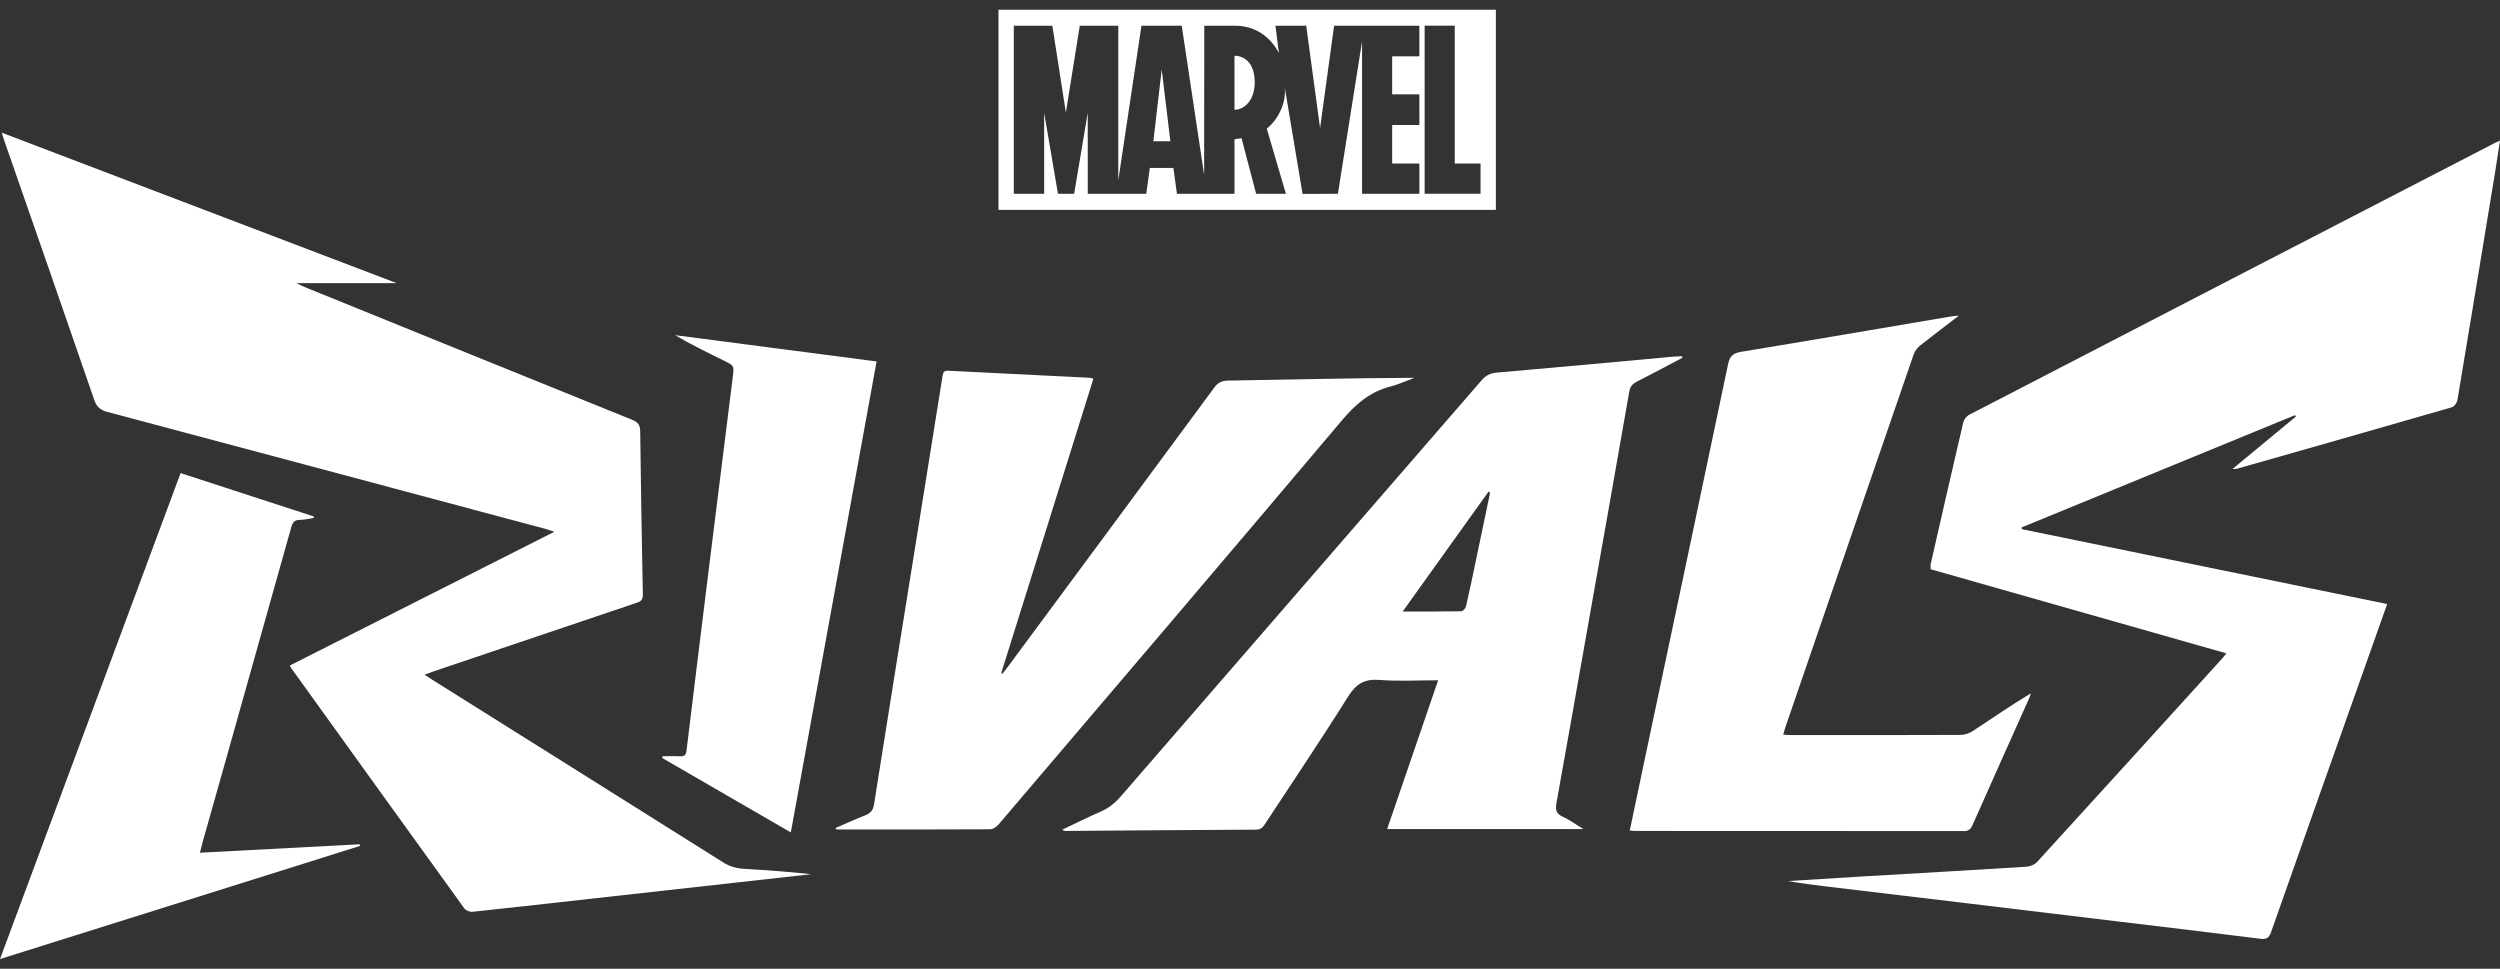 <svg width="160" height="62" viewBox="0 0 160 62" fill="none" xmlns="http://www.w3.org/2000/svg">
<rect x="0" y="0" width="160" height="62" fill="#333333" stroke="none"/>
<g clip-path="url(#clip0_625_824)">
<path d="M129.404 33.869C137.18 35.462 144.956 37.056 152.778 38.659C152.309 39.982 151.854 41.264 151.4 42.547C149.379 48.249 147.353 53.948 145.348 59.655C145.204 60.065 145.031 60.128 144.624 60.077C141.581 59.689 138.533 59.333 135.487 58.966C132.377 58.591 129.268 58.215 126.157 57.842C123.079 57.473 120 57.108 116.922 56.739C116.094 56.64 115.268 56.534 114.44 56.387C116.019 56.289 117.597 56.188 119.177 56.095C122.675 55.889 126.174 55.692 129.671 55.472C129.915 55.457 130.217 55.338 130.377 55.163C134.346 50.819 138.299 46.461 142.254 42.105C142.317 42.035 142.373 41.959 142.49 41.814C136.149 40.011 129.864 38.224 123.563 36.433C123.563 36.306 123.543 36.195 123.566 36.094C124.253 33.074 124.941 30.055 125.647 27.04C125.69 26.855 125.853 26.637 126.021 26.55C137.243 20.737 148.471 14.937 159.699 9.135C159.769 9.099 159.843 9.07 160 9C159.884 9.747 159.784 10.432 159.671 11.114C158.877 15.945 158.085 20.776 157.275 25.604C157.246 25.778 157.072 26.021 156.918 26.066C152.324 27.395 147.723 28.702 143.123 30.012C143.079 30.024 143.029 30.014 142.88 30.014C144.274 28.861 145.604 27.761 146.935 26.661C146.919 26.63 146.903 26.599 146.887 26.567C141.052 28.963 135.217 31.36 129.382 33.756C129.389 33.792 129.397 33.831 129.404 33.869Z" fill="#ffffff"/>
<path d="M25.389 18.122C23.191 18.122 21.138 18.122 18.974 18.122C19.199 18.23 19.342 18.308 19.491 18.368C26.48 21.206 33.469 24.045 40.464 26.869C40.832 27.018 40.968 27.203 40.973 27.6C41.015 31.087 41.071 34.574 41.143 38.061C41.151 38.438 40.95 38.511 40.678 38.602C36.389 40.047 32.102 41.496 27.815 42.945C27.622 43.01 27.432 43.084 27.171 43.179C27.396 43.327 27.554 43.434 27.715 43.535C33.906 47.42 40.1 51.3 46.285 55.195C46.713 55.465 47.146 55.579 47.639 55.607C49.066 55.687 50.492 55.795 51.92 55.949C50.407 56.117 48.893 56.286 47.38 56.454C44.331 56.794 41.281 57.133 38.232 57.473C35.566 57.77 32.9 58.073 30.232 58.355C30.067 58.372 29.814 58.272 29.72 58.142C26.011 53.012 22.316 47.872 18.619 42.733C18.601 42.708 18.592 42.676 18.552 42.592C24.159 39.757 29.767 36.921 35.479 34.033C35.251 33.958 35.117 33.906 34.978 33.869C25.615 31.364 16.252 28.857 6.884 26.367C6.433 26.247 6.192 26.057 6.036 25.604C4.124 20.052 2.189 14.508 0.26 8.962C0.219 8.843 0.183 8.722 0.11 8.491C8.543 11.704 16.898 14.887 25.389 18.122Z" fill="#ffffff"/>
<path d="M107.678 22.895C106.702 23.409 105.731 23.931 104.748 24.431C104.467 24.574 104.328 24.748 104.271 25.076C103.395 30.103 102.5 35.127 101.61 40.151C100.947 43.896 100.289 47.641 99.615 51.384C99.541 51.795 99.572 52.069 100.003 52.264C100.432 52.459 100.82 52.745 101.338 53.059C97.08 53.059 92.96 53.059 88.778 53.059C89.863 49.894 90.94 46.75 92.041 43.538C90.728 43.538 89.503 43.612 88.292 43.515C87.319 43.437 86.781 43.774 86.266 44.599C84.546 47.349 82.727 50.037 80.95 52.752C80.811 52.965 80.677 53.096 80.385 53.097C76.334 53.116 72.283 53.15 68.232 53.18C68.158 53.181 68.083 53.173 67.987 53.098C68.806 52.71 69.617 52.304 70.448 51.942C70.962 51.718 71.365 51.392 71.731 50.968C79.424 42.089 87.127 33.219 94.821 24.341C95.092 24.029 95.368 23.884 95.792 23.847C99.521 23.527 103.248 23.176 106.975 22.836C107.198 22.816 107.422 22.809 107.646 22.796C107.657 22.83 107.668 22.862 107.678 22.895ZM95.368 31.526C95.334 31.506 95.299 31.486 95.265 31.466C93.454 33.995 91.643 36.523 89.772 39.136C91.11 39.136 92.313 39.144 93.516 39.122C93.624 39.12 93.794 38.936 93.823 38.81C94.046 37.858 94.242 36.9 94.443 35.943C94.753 34.47 95.06 32.998 95.368 31.526Z" fill="#ffffff"/>
<path d="M53.481 52.99C54.106 52.72 54.726 52.434 55.36 52.186C55.705 52.051 55.877 51.873 55.939 51.476C56.812 45.927 57.708 40.382 58.598 34.836C59.176 31.239 59.756 27.642 60.327 24.044C60.364 23.808 60.44 23.714 60.693 23.727C63.727 23.883 66.761 24.03 69.795 24.181C69.839 24.183 69.882 24.209 69.977 24.241C68.009 30.527 66.043 36.806 64.078 43.084C64.105 43.096 64.131 43.109 64.158 43.121C64.284 42.957 64.413 42.796 64.535 42.63C68.932 36.689 73.33 30.75 77.716 24.801C77.952 24.481 78.2 24.365 78.592 24.358C82.561 24.288 86.529 24.198 90.524 24.18C90.013 24.368 89.512 24.601 88.987 24.737C87.69 25.072 86.771 25.851 85.91 26.871C78.602 35.529 71.249 44.15 63.901 52.774C63.774 52.924 63.543 53.073 63.359 53.074C60.128 53.092 56.896 53.087 53.665 53.086C53.609 53.086 53.553 53.076 53.496 53.07C53.493 53.043 53.487 53.017 53.481 52.99Z" fill="#ffffff"/>
<path d="M104.305 53.154C104.688 51.334 105.056 49.577 105.427 47.82C107.153 39.656 108.885 31.494 110.592 23.327C110.701 22.806 110.899 22.603 111.427 22.517C115.91 21.78 120.388 21.01 124.868 20.252C124.986 20.232 125.107 20.227 125.368 20.2C124.473 20.888 123.68 21.483 122.906 22.101C122.729 22.242 122.557 22.445 122.484 22.654C119.73 30.632 116.989 38.613 114.246 46.595C114.205 46.714 114.178 46.837 114.127 47.019C114.332 47.029 114.499 47.045 114.666 47.045C118.268 47.046 121.869 47.051 125.471 47.035C125.738 47.034 126.04 46.932 126.264 46.784C127.484 45.981 128.684 45.149 129.98 44.371C129.937 44.488 129.902 44.608 129.851 44.722C128.646 47.418 127.434 50.111 126.239 52.811C126.118 53.085 125.983 53.19 125.675 53.189C118.697 53.18 111.719 53.182 104.741 53.181C104.617 53.182 104.491 53.166 104.305 53.154Z" fill="#ffffff"/>
<path d="M23.042 54.139C15.396 56.542 7.75 58.944 -0 61.379C3.866 50.977 7.7 40.658 11.558 30.278C14.421 31.21 17.251 32.132 20.081 33.053C20.082 33.084 20.083 33.116 20.083 33.147C19.783 33.192 19.483 33.27 19.182 33.272C18.837 33.274 18.724 33.446 18.64 33.745C17.226 38.797 15.802 43.846 14.38 48.896C13.915 50.548 13.446 52.2 12.98 53.852C12.92 54.065 12.87 54.281 12.795 54.574C16.248 54.392 19.636 54.213 23.024 54.034C23.031 54.07 23.037 54.104 23.042 54.139Z" fill="#ffffff"/>
<path d="M42.404 48.396C42.784 48.396 43.164 48.386 43.543 48.4C43.802 48.41 43.903 48.321 43.936 48.051C44.412 44.113 44.898 40.177 45.386 36.241C45.886 32.209 46.389 28.178 46.895 24.147C46.988 23.405 46.998 23.407 46.316 23.073C45.269 22.561 44.223 22.048 43.203 21.45C47.478 22.008 51.754 22.565 56.102 23.133C54.274 33.172 52.452 43.175 50.612 53.275C47.841 51.671 45.115 50.093 42.388 48.515C42.394 48.475 42.399 48.435 42.404 48.396Z" fill="#ffffff"/>
<path d="M73.816 9.041H74.903L74.35 4.443L73.816 9.041Z" fill="#ffffff"/>
<path d="M79.016 3.566C79.012 3.566 79.009 3.567 79.007 3.567V7.027C79.159 7.027 79.315 6.991 79.464 6.918C79.917 6.698 80.303 6.149 80.303 5.278C80.303 3.612 79.168 3.565 79.016 3.566Z" fill="#ffffff"/>
<path d="M63.902 0.621V13.433H95.735V0.621H63.902ZM90.84 8.001H89.099V10.468H90.84V12.403H87.172V2.653L85.626 12.403L83.364 12.41C83.364 12.41 82.21 5.505 82.208 5.49C82.395 6.605 81.694 7.771 81.073 8.23L82.298 12.402H82.296H82.293L82.294 12.404H82.292H80.394H80.392L79.459 8.845L79.008 8.911V12.403H79.006H79.004V12.405H79.001L75.324 12.403L75.097 10.748H73.589L73.362 12.403H69.616V7.218L68.745 12.402H67.71L66.826 7.218V12.403H64.883V1.646H67.35L68.216 7.203L69.105 1.646H71.571L71.57 11.539L73.054 1.645L75.631 1.646L77.065 11.195L77.073 1.646C77.073 1.646 79.032 1.645 79.043 1.646C80.816 1.646 81.622 2.946 81.849 3.394L81.629 1.646H83.597L84.485 8.197L85.382 1.646H90.839V3.607H89.098V6.037H90.839L90.84 8.001ZM94.755 12.401H91.177V1.644H93.104V10.466H94.756L94.755 12.401Z" fill="#ffffff"/>
</g>
<defs>
<clipPath id="clip0_625_824">
<rect width="160" height="61" fill="white" transform="translate(-0 0.5)"/>
</clipPath>
</defs>
</svg>

